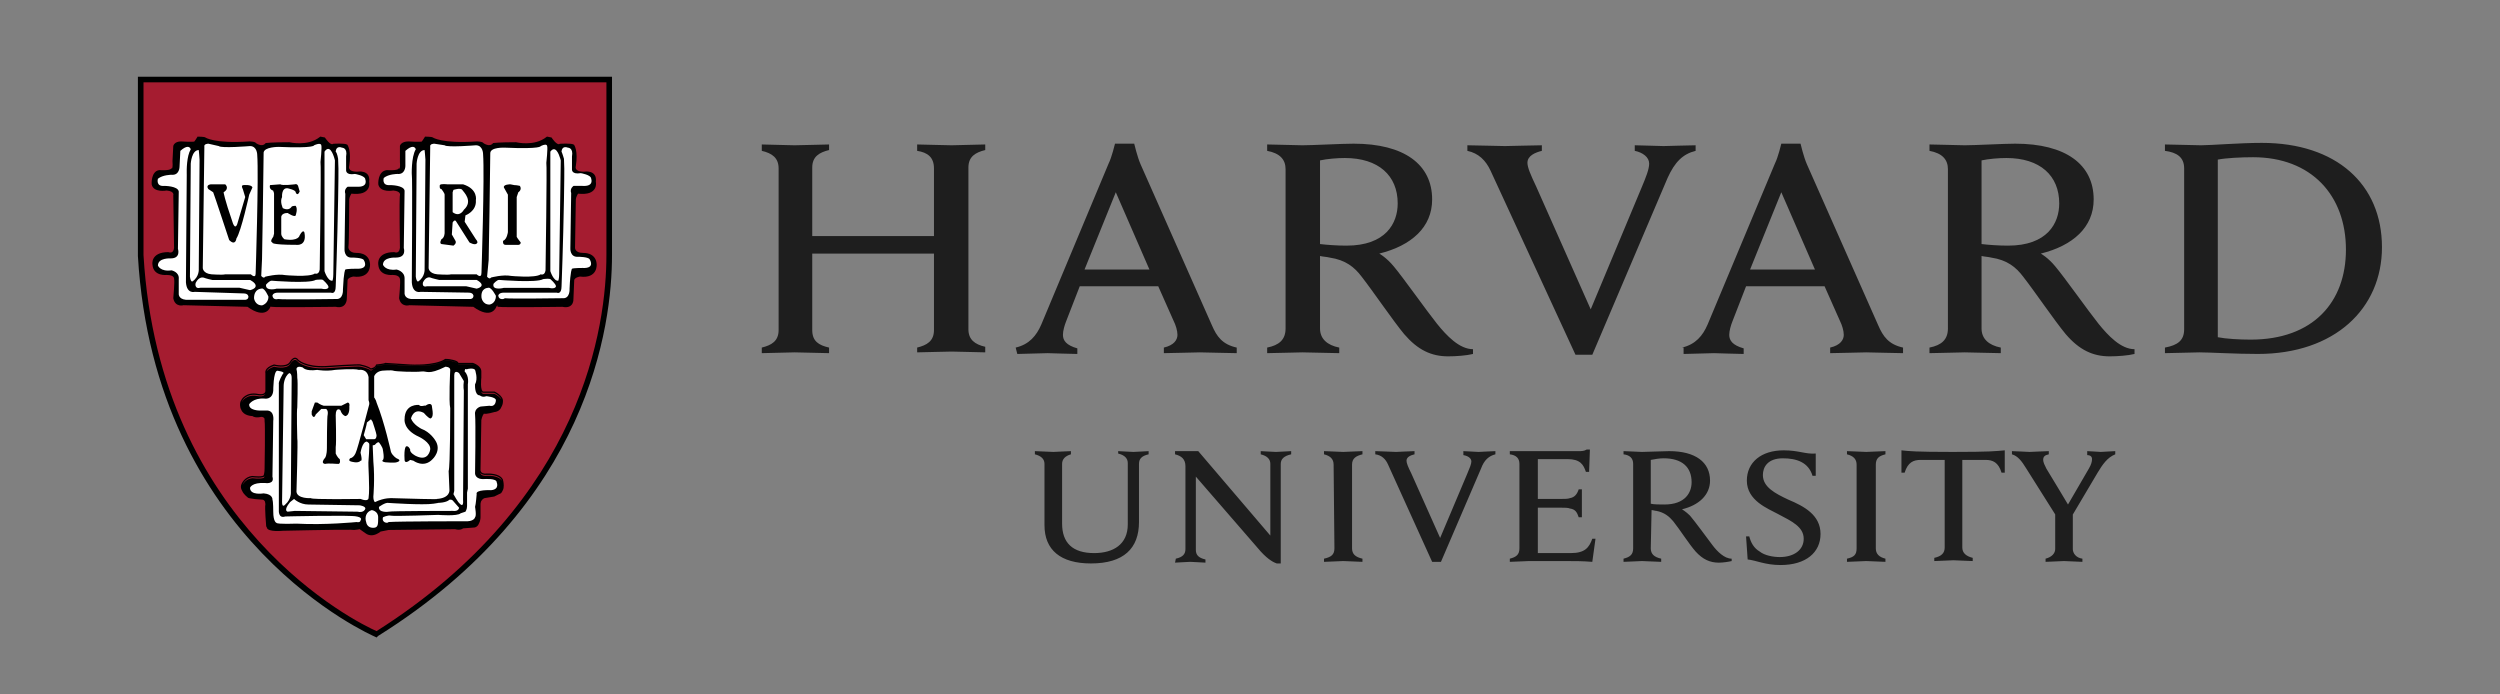 <svg width="126" height="35" viewBox="0 0 126 35" fill="none" xmlns="http://www.w3.org/2000/svg">
<rect x="0" y="0" width="126" height="35" fill="#808080" stroke="none"/>
<path d="M52.642 23.38C52.642 23.139 52.481 22.978 52.158 22.898V22.737C52.319 22.737 52.925 22.777 53.086 22.777C53.208 22.777 53.813 22.737 53.974 22.737V22.898C53.692 22.978 53.53 23.139 53.53 23.38V26.391C53.53 27.354 54.055 27.876 55.145 27.876C56.114 27.876 56.84 27.434 56.84 26.431V23.34C56.84 23.099 56.679 22.938 56.356 22.858V22.737C56.477 22.737 56.961 22.777 57.123 22.777C57.284 22.777 57.769 22.737 57.89 22.737V22.898C57.526 22.978 57.405 23.139 57.405 23.38V26.31C57.405 27.635 56.638 28.398 54.983 28.398C53.45 28.398 52.642 27.715 52.642 26.471L52.642 23.38ZM59.262 28.157C59.625 28.076 59.746 27.916 59.746 27.675V23.5C59.746 23.139 59.545 22.978 59.222 22.898V22.737H60.392L64.025 26.993V23.38C64.025 23.139 63.864 22.978 63.541 22.898V22.737C63.662 22.737 64.146 22.777 64.308 22.777C64.469 22.777 64.954 22.737 65.075 22.737V22.898C64.711 22.978 64.55 23.139 64.55 23.38V28.398H64.348C64.227 28.357 63.944 28.237 63.541 27.795L60.271 24.022V27.715C60.271 27.956 60.392 28.116 60.755 28.197V28.357C60.634 28.357 60.15 28.317 59.989 28.317C59.827 28.317 59.343 28.357 59.222 28.357L59.262 28.157ZM88.001 27.033H88.163C88.243 27.354 88.405 27.635 88.687 27.796C88.93 27.996 89.374 28.076 89.696 28.076C90.423 28.076 90.907 27.715 90.907 27.153C90.907 26.551 90.302 26.27 89.616 25.909C89.091 25.628 88.041 25.226 88.041 24.223C88.041 23.299 88.768 22.697 89.898 22.697C90.665 22.697 90.988 22.898 91.513 22.858V23.982H91.351C91.15 23.299 90.544 23.099 89.858 23.099C89.091 23.099 88.849 23.54 88.849 23.942C88.849 24.544 89.454 24.865 90.14 25.186C90.907 25.507 91.755 25.949 91.755 26.912C91.755 27.836 91.028 28.478 89.737 28.478C88.97 28.478 88.486 28.237 88.082 28.197L88.001 27.033ZM103.622 25.989L102.129 23.62C101.886 23.219 101.685 22.978 101.402 22.898V22.737C101.604 22.737 102.169 22.777 102.29 22.777C102.451 22.777 103.017 22.737 103.259 22.737V22.898C103.057 22.938 102.976 23.018 102.976 23.179C102.976 23.299 103.057 23.46 103.138 23.62C103.218 23.741 104.227 25.427 104.227 25.427L105.277 23.62C105.398 23.42 105.438 23.259 105.438 23.139C105.438 23.018 105.358 22.938 105.196 22.938V22.737C105.358 22.737 105.761 22.777 105.882 22.777C106.004 22.777 106.448 22.737 106.609 22.737V22.898C106.205 23.058 105.963 23.42 105.721 23.821L104.389 26.069M104.47 25.788V27.675C104.47 27.876 104.631 28.117 104.954 28.157V28.317C104.793 28.317 104.187 28.277 104.026 28.277C103.864 28.277 103.299 28.317 103.097 28.317V28.157C103.42 28.076 103.582 27.876 103.582 27.675V25.869M76.094 22.737H79.566C79.687 22.737 79.848 22.737 79.969 22.657H80.131L80.091 23.781H79.929C79.808 23.42 79.647 23.139 79.001 23.139H77.507V25.146H78.678C78.839 25.146 79.041 25.146 79.122 25.106C79.364 25.066 79.485 24.905 79.566 24.664H79.727V26.069H79.566C79.485 25.828 79.404 25.668 79.122 25.628C79.041 25.587 78.839 25.587 78.678 25.587H77.507V27.876H79.162C79.889 27.876 80.091 27.595 80.252 27.153H80.413L80.252 28.317C79.727 28.277 79.404 28.277 78.799 28.277H77.063C76.902 28.277 76.296 28.317 76.095 28.317V28.157C76.418 28.076 76.579 27.956 76.579 27.635V23.38C76.579 23.099 76.418 22.938 76.095 22.898L76.094 22.737ZM67.214 23.42C67.214 23.139 67.053 22.978 66.73 22.898V22.737C66.932 22.737 67.497 22.777 67.699 22.777C67.86 22.777 68.466 22.737 68.668 22.737V22.898C68.344 22.978 68.143 23.099 68.143 23.42V27.635C68.143 27.916 68.304 28.076 68.668 28.157V28.317C68.466 28.317 67.901 28.277 67.699 28.277C67.537 28.277 66.932 28.317 66.73 28.317V28.157C67.093 28.076 67.255 27.956 67.255 27.635L67.214 23.42ZM93.573 23.42C93.573 23.139 93.411 22.978 93.088 22.898V22.737C93.29 22.737 93.895 22.777 94.057 22.777C94.218 22.777 94.824 22.737 95.026 22.737V22.898C94.703 22.978 94.541 23.099 94.541 23.42V27.635C94.541 27.916 94.703 28.076 95.026 28.157V28.317C94.824 28.317 94.259 28.277 94.057 28.277C93.895 28.277 93.29 28.317 93.088 28.317V28.157C93.451 28.076 93.573 27.956 93.573 27.635V23.42ZM98.416 22.777C96.519 22.777 96.196 22.737 95.833 22.697V23.821H95.994C96.156 23.299 96.438 23.179 96.802 23.179H98.012V27.595C98.012 27.876 97.851 28.036 97.488 28.116V28.277C97.689 28.277 98.295 28.237 98.456 28.237C98.618 28.237 99.223 28.277 99.425 28.277V28.116C99.102 28.036 98.9 27.876 98.9 27.595V23.179H100.071C100.434 23.179 100.717 23.299 100.878 23.821H101.04V22.697C100.596 22.737 100.313 22.777 98.416 22.777ZM83.199 27.635C83.199 27.916 83.36 28.076 83.724 28.157V28.317C83.522 28.317 82.916 28.277 82.755 28.277C82.593 28.277 82.028 28.317 81.826 28.317V28.157C82.149 28.076 82.311 27.956 82.311 27.635V23.38C82.311 23.099 82.149 22.938 81.826 22.898V22.737C82.028 22.737 82.593 22.777 82.755 22.777C83.037 22.777 83.804 22.737 84.127 22.737C85.459 22.737 86.186 23.299 86.186 24.223C86.186 24.945 85.621 25.467 84.773 25.668C84.773 25.668 84.975 25.788 85.177 25.989C85.419 26.27 86.065 27.153 86.307 27.474C86.549 27.795 86.912 28.157 87.276 28.157V28.277C87.114 28.317 86.832 28.358 86.63 28.358C86.186 28.358 85.823 28.197 85.459 27.796C85.136 27.434 84.652 26.671 84.329 26.27C84.127 26.029 83.885 25.828 83.481 25.748C83.401 25.748 83.32 25.708 83.239 25.708L83.199 27.635ZM83.199 25.387C83.36 25.427 83.643 25.427 83.885 25.427C84.935 25.427 85.257 24.825 85.257 24.303C85.257 23.54 84.773 23.098 83.845 23.098C83.643 23.098 83.401 23.139 83.199 23.179V25.387ZM69.96 23.419C69.838 23.139 69.637 22.938 69.314 22.898V22.737C69.516 22.737 70.202 22.777 70.363 22.777C70.484 22.777 71.09 22.737 71.292 22.737V22.898C71.13 22.938 70.888 23.018 70.888 23.219C70.888 23.339 70.969 23.54 71.13 23.861L72.583 27.113L73.956 23.861C74.077 23.58 74.157 23.379 74.157 23.259C74.157 23.098 73.996 22.978 73.754 22.938V22.737C73.915 22.737 74.359 22.777 74.521 22.777C74.642 22.777 75.166 22.737 75.368 22.737V22.898C75.045 22.978 74.803 23.179 74.642 23.62L72.624 28.317H72.18L69.96 23.419ZM75.126 8.606C74.884 8.084 74.521 7.723 73.956 7.603V7.322C74.319 7.322 75.57 7.362 75.853 7.362C76.095 7.362 77.306 7.322 77.709 7.322V7.603C77.386 7.683 76.983 7.843 76.983 8.205C76.983 8.446 77.144 8.807 77.427 9.409L80.172 15.591L82.755 9.409C82.957 8.927 83.118 8.526 83.118 8.245C83.118 7.924 82.795 7.683 82.392 7.603V7.322C82.755 7.322 83.562 7.362 83.845 7.362C84.087 7.362 85.056 7.322 85.459 7.322V7.603C84.814 7.763 84.41 8.165 84.047 8.967L80.252 17.88H79.405L75.126 8.606ZM38.394 17.518C38.878 17.398 39.242 17.197 39.242 16.635V8.486C39.242 7.964 38.919 7.723 38.394 7.603V7.281C38.636 7.281 39.766 7.322 40.049 7.322C40.372 7.322 41.542 7.281 41.785 7.281V7.562C41.3 7.683 40.937 7.884 40.937 8.446V11.898H47.072V8.486C47.072 7.924 46.749 7.683 46.224 7.603V7.281C46.467 7.281 47.637 7.322 47.96 7.322C48.243 7.322 49.373 7.281 49.656 7.281V7.562C49.171 7.683 48.808 7.884 48.808 8.446V16.595C48.808 17.117 49.131 17.358 49.656 17.478V17.759C49.413 17.759 48.243 17.719 47.96 17.719C47.637 17.719 46.507 17.759 46.224 17.759V17.518C46.709 17.398 47.072 17.197 47.072 16.635V12.781H40.937V16.635C40.937 17.197 41.26 17.398 41.785 17.518V17.799C41.542 17.799 40.331 17.759 40.049 17.759C39.766 17.759 38.676 17.799 38.394 17.799V17.518ZM109.113 17.518C109.758 17.398 110.081 17.157 110.081 16.595V8.486C110.081 7.924 109.718 7.683 109.113 7.603V7.281C109.476 7.281 110.606 7.322 110.929 7.322C111.454 7.322 112.867 7.201 113.997 7.201C117.751 7.201 120.051 9.289 120.051 12.46C120.051 15.551 117.67 17.839 113.795 17.839C112.665 17.839 111.373 17.759 110.848 17.759C110.525 17.759 109.476 17.799 109.113 17.799V17.518ZM111.777 16.996C112.18 17.077 112.867 17.117 113.432 17.117C116.58 17.117 118.235 15.23 118.235 12.581C118.235 9.851 116.499 7.924 113.553 7.924C112.947 7.924 112.18 7.964 111.777 8.044V16.996ZM66.529 16.555C66.529 17.077 66.892 17.398 67.498 17.518V17.799C67.134 17.799 66.004 17.759 65.641 17.759C65.358 17.759 64.228 17.799 63.865 17.799V17.518C64.47 17.398 64.793 17.117 64.793 16.555V8.526C64.793 8.044 64.511 7.723 63.865 7.603V7.281C64.228 7.281 65.318 7.322 65.641 7.322C66.166 7.322 67.619 7.241 68.224 7.241C70.767 7.241 72.18 8.285 72.18 10.052C72.18 11.457 71.131 12.38 69.516 12.781C69.516 12.781 69.879 12.982 70.243 13.424C70.686 13.946 71.938 15.712 72.422 16.314C72.907 16.916 73.552 17.599 74.239 17.599V17.84C73.916 17.92 73.391 17.96 72.987 17.96C72.14 17.96 71.454 17.639 70.767 16.836C70.202 16.154 69.193 14.668 68.628 13.946C68.265 13.464 67.821 13.102 67.013 12.982C66.852 12.942 66.69 12.942 66.529 12.902L66.529 16.555ZM66.529 12.3C66.852 12.34 67.377 12.38 67.861 12.38C69.839 12.38 70.444 11.256 70.444 10.252C70.444 8.847 69.476 7.964 67.78 7.964C67.417 7.964 66.892 8.004 66.529 8.084V12.3ZM99.87 16.555C99.87 17.077 100.233 17.398 100.839 17.518V17.799C100.475 17.799 99.345 17.759 99.022 17.759C98.74 17.759 97.61 17.799 97.246 17.799V17.518C97.852 17.398 98.175 17.117 98.175 16.555V8.526C98.175 8.044 97.892 7.723 97.246 7.603V7.281C97.61 7.281 98.7 7.322 99.022 7.322C99.547 7.322 101 7.241 101.565 7.241C104.108 7.241 105.521 8.285 105.521 10.052C105.521 11.457 104.472 12.38 102.857 12.781C102.857 12.781 103.22 12.982 103.584 13.424C104.028 13.946 105.279 15.712 105.763 16.314C106.248 16.916 106.894 17.599 107.58 17.599V17.84C107.257 17.92 106.732 17.96 106.328 17.96C105.481 17.96 104.795 17.639 104.108 16.836C103.543 16.154 102.534 14.668 101.969 13.946C101.606 13.464 101.162 13.102 100.354 12.982C100.193 12.942 100.032 12.942 99.87 12.902L99.87 16.555ZM99.87 12.3C100.193 12.34 100.718 12.38 101.202 12.38C103.18 12.38 103.785 11.256 103.785 10.252C103.785 8.847 102.817 7.964 101.121 7.964C100.758 7.964 100.233 8.004 99.87 8.084V12.3ZM51.19 17.518C51.876 17.358 52.24 16.916 52.482 16.354L55.873 8.245C56.034 7.924 56.196 7.241 56.196 7.241H57.164C57.164 7.241 57.326 7.924 57.487 8.285L61.08 16.394C61.322 16.956 61.604 17.358 62.331 17.518V17.799C61.927 17.799 60.757 17.759 60.474 17.759C60.192 17.759 59.061 17.799 58.658 17.799V17.518C59.182 17.398 59.344 17.117 59.344 16.876C59.344 16.675 59.263 16.394 59.142 16.154L58.375 14.427H54.419L53.733 16.194C53.653 16.394 53.572 16.675 53.572 16.876C53.572 17.157 53.733 17.398 54.298 17.558V17.84C53.935 17.84 53.007 17.799 52.805 17.799L51.271 17.84L51.19 17.518ZM57.931 13.584L56.236 9.69L54.661 13.584H57.931ZM84.773 17.518C85.459 17.358 85.822 16.916 86.064 16.354L89.455 8.245C89.617 7.924 89.778 7.241 89.778 7.241H90.747C90.747 7.241 90.908 7.924 91.07 8.285L94.662 16.394C94.904 16.956 95.187 17.358 95.913 17.518V17.799C95.51 17.799 94.339 17.759 94.057 17.759C93.774 17.759 92.644 17.799 92.24 17.799V17.518C92.765 17.398 92.926 17.117 92.926 16.876C92.926 16.675 92.846 16.394 92.725 16.154L91.958 14.427H88.002L87.316 16.194C87.235 16.394 87.154 16.675 87.154 16.876C87.154 17.157 87.316 17.398 87.881 17.558V17.84C87.518 17.84 86.589 17.799 86.387 17.799L84.853 17.84V17.518H84.773ZM91.473 13.584L89.778 9.69L88.204 13.584H91.473Z" fill="#1E1E1E"/>
<path d="M7.111 4.031H30.724V12.903C30.724 16.957 29.19 25.588 19.018 32.012C19.018 32.012 7.959 27.435 7.111 12.903L7.111 4.031Z" fill="#A51C30"/>
<path d="M14.876 18.027C14.816 18.025 14.765 18.054 14.724 18.09C14.643 18.159 14.595 18.256 14.592 18.261C14.502 18.386 14.312 18.418 14.14 18.413C13.968 18.408 13.82 18.369 13.82 18.369L13.811 18.366L13.801 18.37C13.554 18.452 13.444 18.556 13.398 18.646C13.376 18.692 13.37 18.732 13.37 18.762C13.37 18.785 13.373 18.795 13.375 18.802V19.721C13.366 19.772 13.342 19.803 13.309 19.825C13.276 19.847 13.232 19.859 13.187 19.863C13.098 19.873 13.011 19.854 13.011 19.854H13.011C12.7 19.792 12.487 19.865 12.355 19.954C12.224 20.043 12.172 20.145 12.17 20.149C12.037 20.328 12.125 20.578 12.125 20.578V20.58C12.134 20.603 12.144 20.624 12.155 20.644C12.155 20.645 12.157 20.649 12.157 20.649C12.278 20.97 12.722 20.97 12.722 20.97C12.883 21.09 13.166 21.01 13.166 21.01C13.249 21.01 13.297 21.044 13.327 21.087C13.341 21.146 13.335 21.206 13.335 21.206L13.334 21.213L13.335 21.219C13.338 21.23 13.344 21.285 13.346 21.362C13.349 21.438 13.35 21.538 13.351 21.655C13.353 21.888 13.352 22.184 13.35 22.475C13.344 23.057 13.335 23.619 13.335 23.619C13.335 23.815 13.296 23.93 13.296 23.93L13.294 23.935V23.941C13.294 23.95 13.291 23.955 13.28 23.964C13.269 23.973 13.25 23.982 13.224 23.989C13.173 24.003 13.099 24.008 13.025 24.008C12.876 24.008 12.726 23.988 12.726 23.988L12.722 23.988L12.718 23.988C12.298 24.03 12.168 24.405 12.166 24.409V24.41C12.133 24.488 12.136 24.567 12.158 24.638C12.169 24.674 12.186 24.708 12.205 24.74C12.28 24.922 12.48 25.065 12.48 25.065C12.48 25.145 13.247 25.185 13.247 25.185C13.293 25.196 13.325 25.229 13.349 25.268C13.351 25.275 13.354 25.282 13.356 25.289C13.375 25.359 13.375 25.425 13.375 25.425C13.369 25.447 13.367 25.471 13.365 25.506C13.364 25.544 13.363 25.593 13.364 25.647C13.366 25.755 13.372 25.887 13.379 26.015C13.395 26.271 13.415 26.512 13.415 26.512L13.416 26.514V26.515C13.42 26.541 13.432 26.563 13.448 26.583C13.448 26.583 13.449 26.59 13.449 26.59C13.489 26.831 14.256 26.751 14.256 26.751C14.256 26.751 16.944 26.689 17.671 26.7C17.774 26.702 17.838 26.706 17.848 26.711C17.929 26.711 18.131 26.671 18.131 26.671L18.413 26.871C18.527 26.959 18.644 26.984 18.752 26.977C18.774 26.976 18.795 26.973 18.816 26.969C19.023 26.932 19.18 26.791 19.18 26.791L19.584 26.711C19.665 26.711 22.934 26.671 22.934 26.671C23.217 26.751 23.338 26.63 23.338 26.63L23.862 26.59C23.883 26.59 23.901 26.588 23.919 26.585C24.047 26.562 24.113 26.46 24.148 26.36C24.158 26.34 24.169 26.321 24.176 26.3C24.219 26.183 24.218 26.069 24.218 26.069V25.39C24.225 25.336 24.237 25.294 24.251 25.256C24.325 25.127 24.427 25.105 24.427 25.105L24.912 25.024L25.154 24.904C25.247 24.881 25.297 24.816 25.325 24.738C25.332 24.727 25.34 24.716 25.345 24.704C25.379 24.633 25.389 24.551 25.389 24.473C25.389 24.317 25.347 24.173 25.347 24.173L25.346 24.169L25.345 24.166C25.257 23.99 25.053 23.919 24.877 23.888C24.701 23.857 24.546 23.867 24.546 23.867H24.545C24.351 23.887 24.277 23.831 24.244 23.777C24.21 23.723 24.218 23.664 24.218 23.664V23.662L24.259 21.174C24.275 21.081 24.302 21.007 24.329 20.946C24.361 20.886 24.387 20.849 24.387 20.849C24.508 20.89 24.912 20.769 24.912 20.769C25.144 20.746 25.24 20.604 25.282 20.487C25.286 20.48 25.291 20.474 25.295 20.467C25.348 20.356 25.348 20.253 25.348 20.25C25.369 20.093 25.259 19.963 25.15 19.875C25.04 19.787 24.925 19.735 24.925 19.735L24.919 19.732H24.352C24.336 19.729 24.323 19.721 24.31 19.703C24.297 19.685 24.284 19.659 24.274 19.626C24.255 19.561 24.245 19.474 24.243 19.388C24.238 19.215 24.258 19.047 24.258 19.047L24.259 19.044V18.722C24.259 18.565 24.147 18.456 24.041 18.388C23.936 18.319 23.831 18.289 23.831 18.289L23.827 18.287H23.107C23.091 18.26 23.073 18.234 23.046 18.217C23.01 18.194 22.968 18.177 22.929 18.163C22.85 18.137 22.777 18.127 22.777 18.127C22.645 18.086 22.45 18.087 22.45 18.087H22.439L22.431 18.092C22.179 18.265 21.738 18.338 21.362 18.363C20.986 18.387 20.676 18.368 20.676 18.368L19.41 18.287L19.399 18.297C19.402 18.293 19.394 18.299 19.381 18.304C19.368 18.308 19.349 18.313 19.328 18.318C19.286 18.327 19.233 18.335 19.18 18.343C19.075 18.358 18.974 18.368 18.974 18.368L18.954 18.37L18.947 18.39C18.912 18.494 18.806 18.53 18.806 18.53L18.695 18.567C18.622 18.505 18.506 18.458 18.397 18.424C18.282 18.39 18.186 18.37 18.182 18.37C18.181 18.369 18.18 18.369 18.18 18.368C18.176 18.366 18.172 18.366 18.169 18.365C18.162 18.363 18.156 18.363 18.147 18.362C18.131 18.36 18.11 18.36 18.084 18.359C18.031 18.359 17.96 18.36 17.875 18.363C17.706 18.369 17.486 18.38 17.266 18.392C16.827 18.417 16.394 18.448 16.393 18.448C15.893 18.468 15.555 18.388 15.342 18.305C15.13 18.221 15.046 18.137 15.046 18.137C14.993 18.064 14.934 18.029 14.876 18.027ZM14.873 18.093C14.909 18.095 14.95 18.114 14.996 18.179L14.997 18.181L14.999 18.183C14.999 18.183 15.097 18.279 15.318 18.366C15.54 18.453 15.887 18.534 16.396 18.514H16.398C16.398 18.514 16.831 18.483 17.27 18.458C17.489 18.446 17.71 18.435 17.878 18.429C17.962 18.427 18.033 18.425 18.084 18.425C18.109 18.425 18.129 18.427 18.142 18.428C18.148 18.428 18.151 18.429 18.154 18.429L18.155 18.431L18.165 18.433C18.165 18.433 18.265 18.453 18.379 18.487C18.494 18.522 18.623 18.575 18.673 18.625L18.688 18.639L18.828 18.592C18.828 18.592 18.914 18.542 18.972 18.455C18.927 18.564 18.817 18.601 18.817 18.601L18.696 18.682C18.575 18.561 18.171 18.481 18.171 18.481C18.131 18.441 16.395 18.561 16.395 18.561C15.386 18.601 15.023 18.24 15.023 18.24C14.821 17.959 14.619 18.36 14.619 18.36C14.417 18.641 13.812 18.481 13.812 18.481C13.588 18.555 13.488 18.646 13.442 18.723C13.445 18.709 13.45 18.693 13.458 18.676C13.493 18.607 13.588 18.513 13.819 18.435C13.832 18.438 13.966 18.474 14.139 18.479C14.321 18.484 14.535 18.455 14.646 18.299L14.648 18.298L14.65 18.295C14.65 18.295 14.698 18.198 14.767 18.139C14.801 18.11 14.838 18.091 14.873 18.093ZM22.459 18.153C22.473 18.154 22.656 18.156 22.763 18.191L22.766 18.192L22.768 18.192C22.768 18.192 22.837 18.202 22.909 18.226C22.945 18.238 22.982 18.253 23.011 18.272C23.015 18.274 23.018 18.278 23.022 18.281C22.925 18.222 22.773 18.2 22.773 18.2C22.652 18.159 22.45 18.16 22.45 18.16C21.925 18.521 20.674 18.441 20.674 18.441L19.422 18.36C19.382 18.4 18.992 18.439 18.983 18.44C18.985 18.437 18.987 18.435 18.989 18.432C18.995 18.432 19.087 18.423 19.191 18.408C19.244 18.401 19.299 18.392 19.343 18.382C19.366 18.377 19.386 18.372 19.403 18.366C19.412 18.363 19.419 18.358 19.427 18.354L20.672 18.433C20.672 18.433 20.987 18.454 21.368 18.428C21.744 18.404 22.185 18.337 22.459 18.153ZM23.091 18.353H23.817C23.819 18.354 23.877 18.376 23.944 18.41C23.876 18.377 23.822 18.36 23.822 18.36H23.095C23.095 18.358 23.092 18.356 23.091 18.353ZM23.957 18.418C23.974 18.427 23.988 18.432 24.007 18.443C24.012 18.447 24.016 18.451 24.021 18.454C23.999 18.44 23.978 18.428 23.957 18.418ZM24.245 19.72C24.249 19.727 24.253 19.736 24.258 19.743C24.279 19.77 24.307 19.791 24.341 19.797L24.344 19.798H24.904C24.909 19.8 25.009 19.846 25.109 19.927C25.179 19.983 25.24 20.054 25.268 20.131C25.196 20.016 25.062 19.927 24.981 19.881C24.94 19.858 24.912 19.846 24.912 19.846H24.347C24.298 19.836 24.266 19.787 24.245 19.72ZM13.388 19.842C13.287 20.033 13.004 19.966 13.004 19.966C12.399 19.846 12.197 20.247 12.197 20.247C12.192 20.255 12.188 20.263 12.184 20.27C12.193 20.241 12.205 20.212 12.225 20.186L12.228 20.182C12.228 20.182 12.274 20.089 12.393 20.008C12.513 19.927 12.704 19.86 12.998 19.918C12.998 19.918 13.093 19.939 13.195 19.928C13.246 19.923 13.301 19.91 13.347 19.88C13.363 19.87 13.376 19.857 13.388 19.842ZM24.193 23.817C24.242 23.89 24.348 23.953 24.552 23.933C24.552 23.933 24.7 23.924 24.867 23.953C25.034 23.982 25.212 24.051 25.285 24.195C25.286 24.196 25.29 24.216 25.292 24.223C25.102 23.945 24.549 23.98 24.549 23.98C24.285 24.007 24.213 23.897 24.193 23.817ZM13.332 24.006C13.331 24.008 13.328 24.02 13.328 24.02C13.328 24.041 13.318 24.057 13.302 24.071C13.285 24.084 13.261 24.094 13.233 24.101C13.063 24.146 12.722 24.101 12.722 24.101C12.43 24.13 12.287 24.326 12.229 24.433C12.229 24.433 12.342 24.093 12.725 24.054C12.732 24.055 12.875 24.074 13.026 24.074C13.103 24.074 13.18 24.069 13.242 24.053C13.273 24.044 13.301 24.033 13.323 24.016C13.326 24.013 13.329 24.009 13.332 24.006ZM16.144 6.884L16.132 6.894C15.502 7.403 14.587 7.168 14.587 7.168L14.583 7.168H14.579C13.69 7.168 13.403 7.208 13.403 7.208L13.391 7.21L13.383 7.219C13.291 7.329 13.178 7.328 13.079 7.299C12.983 7.272 12.909 7.218 12.906 7.215C12.888 7.189 12.859 7.174 12.827 7.163C12.791 7.15 12.75 7.143 12.711 7.138C12.633 7.127 12.56 7.127 12.56 7.127H12.559L12.558 7.128C11.672 7.188 11.12 7.137 10.791 7.073C10.626 7.041 10.517 7.004 10.45 6.977C10.383 6.95 10.359 6.932 10.359 6.932L10.363 6.936C10.351 6.924 10.338 6.919 10.323 6.915C10.308 6.91 10.291 6.907 10.272 6.904C10.234 6.898 10.189 6.894 10.146 6.892C10.059 6.887 9.977 6.886 9.977 6.886H9.957L9.947 6.904C9.912 6.974 9.803 7.121 9.795 7.132C9.79 7.133 9.779 7.136 9.759 7.139C9.737 7.141 9.707 7.143 9.674 7.144C9.607 7.146 9.524 7.145 9.443 7.143C9.283 7.138 9.132 7.128 9.132 7.128L9.13 7.127H9.13C8.961 7.127 8.86 7.181 8.803 7.238C8.747 7.294 8.734 7.354 8.734 7.354L8.733 7.357L8.693 8.124V8.127C8.713 8.365 8.689 8.462 8.672 8.487C8.664 8.5 8.664 8.498 8.664 8.498L8.636 8.48L8.617 8.507C8.607 8.523 8.566 8.544 8.509 8.557C8.452 8.569 8.381 8.575 8.311 8.578C8.172 8.583 8.042 8.573 8.042 8.573L8.039 8.572L8.036 8.573C7.926 8.584 7.844 8.637 7.787 8.709C7.73 8.78 7.695 8.868 7.674 8.954C7.632 9.126 7.644 9.29 7.644 9.29V9.294C7.665 9.403 7.728 9.48 7.806 9.529C7.884 9.578 7.977 9.601 8.066 9.612C8.239 9.632 8.391 9.603 8.4 9.602H8.4C8.615 9.621 8.693 9.687 8.722 9.74C8.751 9.794 8.735 9.84 8.735 9.84L8.733 9.845V9.85C8.733 9.933 8.743 10.593 8.754 11.236C8.764 11.876 8.773 12.491 8.773 12.496C8.764 12.582 8.741 12.636 8.713 12.669C8.686 12.702 8.655 12.717 8.623 12.723C8.56 12.736 8.497 12.711 8.497 12.711L8.49 12.707H8.484C8.032 12.707 7.825 12.864 7.738 13.026C7.652 13.187 7.684 13.346 7.685 13.347C7.707 13.639 7.891 13.773 8.065 13.825C8.24 13.878 8.407 13.857 8.407 13.857L8.403 13.858C8.619 13.858 8.707 13.914 8.745 13.964C8.783 14.014 8.774 14.06 8.774 14.06L8.772 14.07L8.777 14.08C8.776 14.078 8.782 14.101 8.783 14.131C8.785 14.162 8.786 14.202 8.785 14.249C8.783 14.342 8.777 14.46 8.769 14.575C8.754 14.805 8.734 15.026 8.734 15.026V15.03L8.735 15.035C8.777 15.265 8.911 15.36 9.032 15.387C9.144 15.413 9.236 15.387 9.25 15.383H9.252L12.474 15.463C12.934 15.797 13.231 15.806 13.409 15.715C13.579 15.628 13.624 15.472 13.63 15.454L13.685 15.463C13.722 15.469 13.792 15.472 13.895 15.475C13.998 15.477 14.132 15.479 14.286 15.48C14.594 15.482 14.983 15.481 15.366 15.478C15.75 15.476 16.129 15.472 16.416 15.469C16.703 15.466 16.899 15.463 16.918 15.463H16.92C17.052 15.493 17.156 15.486 17.235 15.456C17.317 15.425 17.372 15.37 17.407 15.312C17.479 15.198 17.478 15.072 17.478 15.071V15.069L17.518 14.113C17.535 14.05 17.604 14.004 17.675 13.975C17.743 13.948 17.805 13.939 17.81 13.938C18.258 13.997 18.478 13.84 18.574 13.665C18.67 13.489 18.649 13.302 18.649 13.3V13.3C18.628 13.007 18.454 12.863 18.29 12.8C18.125 12.737 17.968 12.748 17.968 12.748L17.97 12.748C17.756 12.748 17.658 12.674 17.608 12.602C17.559 12.53 17.559 12.461 17.559 12.46V12.46C17.57 12.39 17.577 12.217 17.582 11.982C17.588 11.745 17.592 11.451 17.594 11.165C17.599 10.593 17.6 10.051 17.6 10.051C17.6 10.002 17.628 9.922 17.657 9.859C17.683 9.803 17.703 9.771 17.709 9.761C17.957 9.786 18.147 9.771 18.28 9.724C18.419 9.675 18.505 9.594 18.554 9.51C18.651 9.344 18.607 9.168 18.607 9.164C18.625 9.014 18.602 8.899 18.549 8.82C18.494 8.739 18.414 8.694 18.333 8.67C18.176 8.623 18.02 8.651 18.011 8.653C17.734 8.653 17.64 8.577 17.606 8.51C17.573 8.444 17.597 8.376 17.597 8.376L17.598 8.373L17.599 8.37C17.66 7.985 17.64 7.719 17.604 7.549C17.567 7.38 17.512 7.302 17.512 7.302L17.509 7.297L17.504 7.293C17.462 7.266 17.403 7.255 17.331 7.248C17.259 7.24 17.176 7.237 17.097 7.237C16.939 7.237 16.797 7.248 16.797 7.248L16.787 7.248L16.78 7.254C16.751 7.275 16.72 7.273 16.677 7.251C16.634 7.23 16.585 7.189 16.541 7.142C16.453 7.05 16.383 6.942 16.383 6.942L16.375 6.93L16.144 6.884ZM27.567 6.884L27.555 6.894C26.925 7.403 26.01 7.168 26.01 7.168L26.006 7.168H26.001C25.152 7.168 24.867 7.208 24.867 7.208L24.854 7.21L24.846 7.219C24.754 7.329 24.642 7.328 24.543 7.299C24.448 7.272 24.376 7.22 24.37 7.216C24.352 7.189 24.322 7.174 24.291 7.163C24.255 7.15 24.214 7.143 24.175 7.138C24.096 7.127 24.024 7.127 24.024 7.127H24.023L24.022 7.128C23.136 7.188 22.584 7.137 22.254 7.073C22.09 7.041 21.981 7.004 21.914 6.977C21.846 6.95 21.823 6.932 21.823 6.932L21.827 6.936C21.814 6.924 21.801 6.919 21.786 6.915C21.771 6.91 21.754 6.907 21.735 6.904C21.698 6.898 21.652 6.894 21.609 6.892C21.522 6.887 21.441 6.886 21.441 6.886H21.42L21.411 6.904C21.375 6.974 21.265 7.122 21.258 7.132C21.253 7.134 21.241 7.137 21.222 7.139C21.2 7.141 21.171 7.143 21.137 7.144C21.07 7.146 20.987 7.145 20.907 7.143C20.746 7.138 20.595 7.128 20.595 7.128L20.594 7.127H20.593C20.405 7.127 20.295 7.18 20.233 7.236C20.171 7.292 20.156 7.354 20.156 7.354V8.167C20.176 8.385 20.151 8.471 20.137 8.491C20.129 8.501 20.13 8.498 20.129 8.498C20.128 8.498 20.126 8.498 20.126 8.498L20.1 8.48L20.081 8.507C20.07 8.523 20.03 8.544 19.973 8.556C19.915 8.569 19.843 8.575 19.774 8.578C19.635 8.583 19.505 8.573 19.505 8.573L19.503 8.572L19.5 8.573C19.381 8.584 19.291 8.636 19.228 8.707C19.164 8.778 19.126 8.867 19.102 8.953C19.055 9.125 19.066 9.29 19.066 9.29V9.292L19.067 9.294C19.089 9.403 19.151 9.48 19.229 9.529C19.307 9.578 19.4 9.601 19.489 9.612C19.662 9.632 19.814 9.603 19.823 9.602H19.824C20.039 9.621 20.116 9.687 20.145 9.74C20.173 9.794 20.158 9.84 20.158 9.84L20.157 9.841V9.842C20.149 9.873 20.147 9.925 20.145 10.008C20.142 10.092 20.14 10.204 20.139 10.332C20.137 10.588 20.138 10.914 20.141 11.236C20.146 11.876 20.156 12.491 20.156 12.496C20.147 12.582 20.123 12.636 20.096 12.669C20.069 12.702 20.038 12.717 20.006 12.723C19.942 12.736 19.88 12.71 19.88 12.71L19.873 12.707H19.866C19.415 12.707 19.207 12.864 19.12 13.026C19.034 13.186 19.067 13.345 19.067 13.347C19.089 13.639 19.274 13.773 19.448 13.825C19.622 13.878 19.79 13.857 19.79 13.857L19.786 13.857C19.981 13.857 20.07 13.914 20.113 13.966C20.157 14.018 20.156 14.065 20.156 14.065V14.073L20.16 14.08C20.158 14.077 20.164 14.101 20.166 14.131C20.167 14.162 20.168 14.202 20.167 14.249C20.165 14.342 20.158 14.46 20.151 14.575C20.136 14.805 20.116 15.026 20.116 15.026L20.115 15.03L20.116 15.034C20.158 15.265 20.293 15.36 20.414 15.387C20.526 15.413 20.618 15.387 20.633 15.383H20.634L23.856 15.464C24.316 15.797 24.612 15.807 24.79 15.716C24.962 15.628 25.017 15.461 25.022 15.445L25.023 15.444C25.037 15.417 25.068 15.404 25.084 15.404C25.091 15.404 25.091 15.405 25.089 15.403C25.087 15.4 25.091 15.402 25.084 15.416L25.064 15.456L25.108 15.463C25.144 15.469 25.215 15.472 25.318 15.475C25.421 15.478 25.555 15.48 25.709 15.48C26.017 15.482 26.405 15.481 26.789 15.479C27.172 15.477 27.55 15.473 27.838 15.47C28.126 15.466 28.325 15.464 28.343 15.464C28.485 15.493 28.593 15.486 28.674 15.456C28.758 15.425 28.812 15.369 28.846 15.311C28.912 15.195 28.9 15.066 28.9 15.066L28.901 15.07L28.941 14.112C28.957 14.05 29.025 14.003 29.096 13.975C29.166 13.947 29.229 13.94 29.233 13.939C29.681 13.998 29.9 13.84 29.997 13.665C30.093 13.489 30.071 13.302 30.071 13.301V13.299C30.049 13.007 29.876 12.863 29.712 12.8C29.548 12.737 29.39 12.748 29.39 12.748L29.393 12.747C29.158 12.747 29.062 12.672 29.017 12.602C28.973 12.532 28.982 12.463 28.982 12.463V12.46C28.982 12.222 29.022 10.052 29.022 10.052V10.051C29.022 10.002 29.05 9.922 29.08 9.859C29.105 9.803 29.126 9.771 29.132 9.761C29.38 9.786 29.57 9.771 29.703 9.724C29.842 9.674 29.928 9.594 29.977 9.51C30.074 9.343 30.031 9.168 30.03 9.164C30.048 9.013 30.025 8.899 29.971 8.82C29.917 8.739 29.836 8.693 29.755 8.669C29.598 8.622 29.442 8.651 29.433 8.653C29.157 8.653 29.063 8.577 29.029 8.51C28.996 8.444 29.021 8.376 29.021 8.376L29.022 8.37C29.083 7.985 29.063 7.719 29.027 7.549C28.991 7.379 28.935 7.302 28.935 7.302L28.931 7.297L28.927 7.293C28.886 7.266 28.826 7.255 28.754 7.247C28.682 7.24 28.599 7.237 28.52 7.237C28.362 7.237 28.22 7.247 28.22 7.247L28.21 7.248L28.202 7.254C28.173 7.275 28.143 7.273 28.1 7.251C28.057 7.23 28.007 7.189 27.963 7.142C27.875 7.05 27.806 6.942 27.806 6.942L27.799 6.93L27.567 6.884Z" fill="black"/>
<path d="M18.979 32.13L18.898 32.09C18.817 32.05 7.798 27.313 6.95 12.901V3.869H30.845V12.861C30.845 16.394 29.715 25.386 19.059 32.05L18.979 32.13ZM7.233 4.149V12.86C8.04 26.509 18.05 31.407 18.979 31.808C29.433 25.185 30.563 16.353 30.563 12.86V4.149H7.233Z" fill="black"/>
<path d="M10.502 7.242C10.502 7.242 10.26 7.242 10.3 7.403L10.22 13.505C10.22 13.505 10.22 13.786 10.664 13.826C10.664 13.826 11.228 13.866 11.349 13.826H12.642C12.642 13.826 12.884 14.066 12.884 13.785C12.884 13.785 13.045 8.848 12.964 7.804C12.964 7.804 12.964 7.362 12.601 7.362C12.601 7.362 11.148 7.483 11.027 7.362L10.502 7.242ZM16.105 7.252C16.052 7.247 15.966 7.262 15.83 7.322C15.83 7.322 15.871 7.483 14.054 7.403C14.014 7.403 13.328 7.403 13.287 7.684C13.287 7.684 13.247 10.574 13.247 10.654L13.206 13.063L13.166 13.906C13.166 13.906 13.287 14.066 13.368 13.946C13.368 13.946 13.973 13.786 14.377 13.866C14.377 13.866 15.588 13.986 15.871 13.785C15.871 13.785 16.072 13.866 16.113 13.585C16.113 13.585 16.193 8.245 16.153 8.165C16.153 8.165 16.233 7.402 16.193 7.322C16.193 7.322 16.194 7.259 16.105 7.252ZM9.45 7.401C9.371 7.404 9.256 7.453 9.089 7.604L9.049 8.407C9.049 8.407 9.049 8.848 8.645 8.808C8.645 8.808 8.201 8.808 7.959 9.009C7.959 9.009 7.838 9.41 8.282 9.369C8.282 9.369 8.968 9.37 9.009 9.651L8.968 12.541C8.968 12.541 9.13 13.023 8.605 13.023C8.605 13.023 7.959 12.982 7.959 13.384C7.959 13.384 8.08 13.706 8.645 13.625C8.645 13.625 9.049 13.706 9.009 14.067V14.789C9.009 14.789 8.968 15.07 9.371 15.11H12.358C12.358 15.11 12.52 15.11 12.52 14.95C12.52 14.95 12.52 14.789 12.278 14.789L9.816 14.709C9.816 14.709 9.412 14.83 9.371 14.227C9.371 14.227 9.41 9.073 9.412 8.846C9.412 8.846 9.412 8.848 9.412 8.848C9.412 8.848 9.412 8.829 9.412 8.827C9.412 8.825 9.412 8.768 9.412 8.767C9.412 8.766 9.412 8.766 9.411 8.764C9.406 8.567 9.406 7.868 9.614 7.523C9.614 7.523 9.582 7.397 9.45 7.401ZM17.093 7.416C16.92 7.431 16.92 7.644 16.92 7.644C17.001 7.724 17.041 8.005 17.041 8.005C17.081 8.647 17.041 9.37 17.041 10.052C17 12.341 16.92 14.428 16.92 14.428C16.92 14.87 16.678 14.749 16.678 14.749H14.013C13.731 14.749 13.731 14.91 13.731 14.91C13.771 15.15 14.013 15.07 14.013 15.07C14.256 15.111 16.92 15.07 16.92 15.07C17.324 15.111 17.284 14.588 17.284 14.588C17.324 13.665 17.404 13.585 17.404 13.585C17.485 13.544 17.929 13.544 17.929 13.544C18.656 13.585 18.333 13.103 18.333 13.103C18.252 12.983 17.768 12.982 17.768 12.982C17.324 13.023 17.364 12.541 17.364 12.541L17.404 9.771C17.323 9.53 17.526 9.41 17.526 9.41H17.969C18.575 9.45 18.413 9.049 18.413 9.049C18.413 8.848 17.889 8.767 17.889 8.767C17.405 8.848 17.444 8.567 17.444 8.567V7.884C17.525 7.443 17.242 7.443 17.242 7.443C17.182 7.42 17.134 7.413 17.093 7.416ZM16.523 7.506C16.472 7.513 16.415 7.553 16.355 7.644V13.665C16.355 13.665 16.516 14.187 16.759 14.147C16.759 14.147 16.799 14.027 16.799 13.826L16.88 8.085C16.88 8.085 16.747 7.476 16.523 7.506ZM10.018 7.563C9.655 7.563 9.614 8.246 9.614 8.246L9.573 13.946C9.614 14.227 9.695 14.187 9.695 14.187C10.058 13.946 10.018 13.545 10.018 13.545C10.018 13.545 10.058 8.125 10.058 8.045C10.058 7.965 10.018 7.563 10.018 7.563ZM10.186 13.984C10.169 13.984 10.149 13.987 10.129 13.993C10.048 14.016 9.949 14.085 9.865 14.252L9.863 14.255L9.863 14.258C9.863 14.258 9.839 14.333 9.857 14.406C9.866 14.443 9.89 14.482 9.933 14.502C9.974 14.521 10.029 14.522 10.101 14.503H12.072L12.601 14.624L12.608 14.623C12.608 14.623 12.646 14.614 12.692 14.597C12.739 14.58 12.795 14.555 12.837 14.513C12.858 14.492 12.875 14.467 12.883 14.436C12.89 14.406 12.886 14.371 12.87 14.337C12.838 14.268 12.762 14.199 12.618 14.117L12.61 14.112H10.708C10.705 14.112 10.619 14.093 10.52 14.069C10.42 14.043 10.305 14.011 10.275 13.995L10.273 13.995H10.273C10.273 13.995 10.238 13.981 10.186 13.984ZM16.183 14.089C16.069 14.084 15.911 14.107 15.911 14.107C15.588 14.307 13.691 14.147 13.691 14.147C13.57 14.147 13.408 14.348 13.408 14.348C13.367 14.709 13.973 14.548 13.933 14.548H16.193C16.556 14.629 16.556 14.468 16.556 14.468C16.556 14.348 16.274 14.107 16.274 14.107C16.254 14.097 16.221 14.091 16.183 14.089ZM13.197 14.54C13.186 14.54 13.176 14.543 13.166 14.548C13.166 14.548 12.803 14.549 12.803 15.03C12.803 15.03 12.843 15.391 13.206 15.391C13.206 15.391 13.529 15.311 13.529 14.95C13.529 14.95 13.352 14.526 13.197 14.54ZM21.884 7.242C21.884 7.242 21.642 7.242 21.683 7.403L21.602 13.505C21.602 13.505 21.602 13.786 22.046 13.826C22.046 13.826 22.611 13.866 22.733 13.826H24.024C24.024 13.826 24.266 14.066 24.266 13.745C24.266 13.745 24.428 8.807 24.347 7.764C24.347 7.764 24.347 7.322 23.984 7.322C23.984 7.322 22.53 7.443 22.409 7.322L21.884 7.242ZM27.471 7.292C27.424 7.294 27.354 7.312 27.253 7.362C27.253 7.362 27.293 7.523 25.477 7.443C25.436 7.443 24.71 7.402 24.71 7.724C24.71 7.724 24.67 10.614 24.67 10.694L24.629 13.103L24.549 13.946C24.549 13.946 24.67 14.106 24.751 13.986C24.751 13.986 25.356 13.826 25.76 13.906C25.76 13.906 26.971 14.027 27.253 13.826C27.253 13.826 27.455 13.906 27.495 13.625C27.495 13.625 27.576 8.286 27.535 8.206C27.535 8.206 27.617 7.442 27.576 7.362C27.576 7.362 27.576 7.287 27.471 7.292ZM20.793 7.401C20.713 7.404 20.598 7.453 20.431 7.604V8.366C20.431 8.366 20.431 8.807 20.028 8.767C20.028 8.767 19.584 8.767 19.342 8.968C19.342 8.968 19.22 9.37 19.664 9.329C19.664 9.329 20.351 9.33 20.391 9.611L20.351 12.501C20.351 12.501 20.512 12.982 19.947 12.982C19.947 12.982 19.302 12.942 19.302 13.344C19.302 13.344 19.422 13.665 19.988 13.585C19.988 13.585 20.391 13.665 20.391 14.027V14.749C20.391 14.749 20.351 15.03 20.714 15.07H23.701C23.701 15.07 23.862 15.07 23.862 14.91C23.862 14.91 23.862 14.749 23.62 14.749L21.198 14.709C21.198 14.709 20.795 14.83 20.755 14.227C20.755 14.227 20.795 8.847 20.755 8.767V8.848C20.755 8.848 20.714 7.924 20.956 7.523C20.956 7.523 20.924 7.397 20.793 7.401ZM28.476 7.416C28.303 7.431 28.302 7.644 28.302 7.644C28.343 7.724 28.424 8.005 28.424 8.005C28.464 8.647 28.424 9.37 28.424 10.052C28.384 12.341 28.302 14.428 28.302 14.428C28.302 14.87 28.06 14.749 28.06 14.749H25.396C25.114 14.749 25.113 14.91 25.113 14.91C25.154 15.15 25.437 15.07 25.437 15.03C25.679 15.07 28.343 15.03 28.343 15.03C28.746 15.07 28.706 14.548 28.706 14.548C28.746 13.625 28.828 13.544 28.828 13.544C28.908 13.504 29.352 13.505 29.352 13.505C30.038 13.545 29.715 13.063 29.715 13.063C29.634 12.943 29.15 12.942 29.15 12.942C28.706 12.982 28.746 12.501 28.746 12.501L28.787 9.731C28.706 9.49 28.908 9.369 28.908 9.369H29.352C29.957 9.41 29.796 9.009 29.796 9.009C29.796 8.808 29.271 8.727 29.271 8.727C28.787 8.808 28.828 8.527 28.828 8.527V7.884C28.908 7.443 28.626 7.443 28.626 7.443C28.565 7.42 28.516 7.413 28.476 7.416ZM27.906 7.521C27.854 7.525 27.798 7.561 27.737 7.644V13.665C27.737 13.665 27.899 14.187 28.141 14.147C28.141 14.147 28.182 14.027 28.182 13.826L28.262 8.085C28.262 8.085 28.129 7.502 27.906 7.521ZM21.4 7.563C21.037 7.563 20.997 8.246 20.997 8.246L20.956 13.946C20.997 14.227 21.077 14.187 21.077 14.187C21.44 13.946 21.4 13.545 21.4 13.545C21.4 13.545 21.441 8.125 21.441 8.045C21.441 7.965 21.4 7.563 21.4 7.563ZM21.631 13.977C21.561 13.975 21.431 14.007 21.32 14.227C21.32 14.227 21.239 14.509 21.522 14.428H23.499L24.024 14.548C24.024 14.548 24.589 14.428 24.024 14.107H22.127C22.127 14.107 21.763 14.026 21.683 13.986C21.683 13.986 21.663 13.978 21.631 13.977ZM27.587 14.049C27.485 14.051 27.375 14.067 27.375 14.067C27.052 14.268 25.154 14.107 25.154 14.107C25.033 14.107 24.871 14.307 24.871 14.307C24.791 14.669 25.396 14.508 25.396 14.508H27.657C28.02 14.588 28.02 14.428 28.02 14.428C28.02 14.308 27.737 14.067 27.737 14.067C27.707 14.052 27.649 14.048 27.587 14.049ZM24.62 14.5C24.609 14.5 24.599 14.503 24.589 14.508C24.589 14.508 24.226 14.508 24.266 14.99C24.266 14.99 24.306 15.351 24.67 15.351C24.67 15.351 24.993 15.311 24.993 14.91C24.993 14.91 24.78 14.486 24.62 14.5ZM18.615 22.296C18.615 22.296 18.615 22.738 18.575 23.18C18.535 23.42 18.656 24.544 18.575 25.107C18.575 25.107 18.575 25.307 18.171 25.147C18.171 25.147 15.709 25.187 15.669 25.107C15.669 25.107 14.983 25.147 14.942 24.785C14.942 24.785 15.023 22.176 14.983 22.096C14.983 22.096 14.942 20.691 14.983 20.53C14.983 20.53 15.023 19.205 14.983 19.045C14.983 19.045 14.983 18.723 14.942 18.603C14.942 18.603 14.942 18.402 15.265 18.523C15.265 18.523 15.386 18.724 15.992 18.643C15.992 18.643 16.436 18.724 16.88 18.643C16.88 18.643 17.849 18.563 18.091 18.643C18.091 18.643 18.494 18.563 18.575 19.005V20.169L18.696 20.57L18.817 20.49L18.858 20.209V18.964C18.858 18.964 18.938 18.724 19.261 18.683C19.261 18.683 19.745 18.643 19.826 18.683C19.907 18.724 20.956 18.764 21.239 18.724C21.522 18.683 21.562 18.924 22.45 18.483C22.45 18.483 22.692 18.483 22.692 18.643C22.692 18.643 22.611 20.249 22.692 20.57C22.692 20.57 22.692 23.541 22.611 23.742L22.652 24.705C22.652 24.705 22.692 25.107 22.006 25.147C22.006 25.147 22.41 25.187 19.786 25.107C19.786 25.107 19.382 25.066 18.898 25.307C18.898 25.307 18.817 25.267 18.817 25.026C18.817 25.026 18.898 24.143 18.817 23.26L18.777 22.296L18.615 22.296ZM22.854 24.906C22.854 24.906 23.096 25.347 23.177 25.388C23.177 25.388 23.378 25.628 23.338 25.187L23.378 19.687C23.378 19.687 23.338 19.486 23.378 19.205L23.136 18.804C23.136 18.804 22.894 18.603 22.894 18.924V24.745L22.854 24.906ZM14.821 25.147C14.821 25.147 15.104 25.428 15.548 25.428L18.131 25.468C18.131 25.468 18.414 25.508 18.414 25.628C18.414 25.628 18.373 25.869 18.01 25.789L14.861 25.749L14.498 25.789C14.498 25.789 14.256 25.749 14.619 25.307L14.821 25.147ZM14.256 18.844C14.256 18.844 14.014 19.245 14.054 19.366V25.709C14.054 25.709 14.014 26.15 14.377 26.03C14.377 26.03 17.727 25.95 17.97 26.03C17.97 26.03 18.293 26.07 18.171 26.231C18.171 26.231 18.171 26.351 17.97 26.311C17.97 26.311 16.395 26.471 14.942 26.391C14.942 26.391 13.973 26.431 13.933 26.351C13.933 26.351 13.772 26.311 13.772 25.789C13.772 25.789 13.772 25.267 13.731 25.187C13.731 25.187 13.772 24.906 13.287 24.866C13.287 24.866 12.601 24.986 12.601 24.585C12.601 24.585 12.682 24.304 13.368 24.344C13.368 24.344 13.852 24.424 13.731 24.023L13.772 21.212C13.772 21.212 13.852 20.731 13.489 20.691H13.085C13.085 20.691 12.52 20.691 12.561 20.369C12.561 20.369 12.763 20.048 13.328 20.088C13.328 20.088 13.731 20.169 13.772 19.687C13.772 19.687 13.772 18.724 13.973 18.683C13.933 18.683 14.418 18.724 14.256 18.844ZM14.579 18.804C14.579 18.804 14.7 18.804 14.7 19.045L14.66 24.785C14.66 24.785 14.7 25.147 14.377 25.428C14.377 25.428 14.216 25.628 14.216 25.307L14.296 19.446C14.296 19.446 14.296 19.005 14.579 18.804ZM19.1 25.548C19.1 25.548 19.423 25.307 19.584 25.347C19.584 25.347 21.32 25.468 21.845 25.387C22.369 25.307 22.046 25.347 22.046 25.347C22.046 25.347 22.49 25.347 22.652 25.187C22.652 25.187 22.773 25.147 22.854 25.267L23.136 25.588C23.136 25.588 23.136 25.789 22.813 25.749C22.813 25.749 19.705 25.749 19.584 25.789C19.624 25.789 19.059 25.869 19.1 25.548ZM19.302 26.07C19.302 26.07 19.544 25.95 19.705 25.99C19.867 26.03 22.087 25.95 22.087 25.95C22.087 25.95 23.055 26.03 23.217 25.869L23.459 25.789C23.459 25.789 23.54 25.668 23.54 25.508V24.825L23.58 24.625V19.366C23.58 19.366 23.661 18.964 23.419 18.724C23.419 18.724 23.419 18.563 23.499 18.603C23.58 18.643 23.54 18.603 23.54 18.603C23.54 18.603 23.863 18.523 23.943 18.643C23.943 18.643 24.105 19.085 23.943 19.366C23.943 19.366 23.903 19.928 24.186 19.928C24.186 19.928 24.307 20.048 24.509 19.968C24.509 19.968 24.993 20.008 24.993 20.169C24.993 20.169 24.993 20.53 24.67 20.45L24.226 20.49C24.226 20.49 23.903 20.57 23.943 20.891C23.984 21.253 23.943 23.862 23.943 23.862C23.943 23.862 23.943 24.183 24.428 24.143C24.428 24.143 25.033 24.103 25.033 24.304C25.033 24.304 25.195 24.665 24.751 24.705C24.751 24.705 23.943 24.665 24.024 24.906C24.024 24.906 23.984 25.428 23.943 25.548C23.943 25.548 24.024 25.99 23.943 26.07C23.943 26.07 23.903 26.311 23.378 26.271C23.378 26.271 20.109 26.271 19.584 26.311C19.544 26.391 19.221 26.351 19.302 26.07ZM18.736 25.709C18.736 25.709 19.059 25.749 19.059 26.07C19.059 26.391 19.059 26.552 18.898 26.592C18.696 26.632 18.494 26.552 18.454 26.311C18.373 26.07 18.454 25.789 18.736 25.709Z" fill="white"/>
<path d="M12.722 9.449L12.56 9.811C12.56 9.811 12.157 11.657 11.915 12.019C11.915 12.019 11.874 12.42 11.551 12.099C11.551 12.099 10.784 9.771 10.744 9.69L10.502 9.53C10.502 9.53 10.341 9.329 10.623 9.289H11.35C11.35 9.289 11.592 9.49 11.269 9.69C11.269 9.69 11.309 10.011 11.713 11.176C11.713 11.176 11.834 11.617 11.955 11.296L12.359 9.931L12.238 9.53C12.238 9.53 12.117 9.329 12.278 9.329C12.278 9.329 12.682 9.289 12.722 9.449ZM13.812 9.771V11.778L13.771 11.938C13.771 11.938 13.57 12.179 13.731 12.219C13.731 12.219 13.57 12.34 14.942 12.34C14.942 12.34 15.467 12.42 15.346 11.738C15.346 11.738 15.305 11.497 15.104 11.858C15.104 11.858 15.063 12.179 14.336 12.059C14.336 12.059 14.175 11.938 14.175 11.778V10.935C14.175 10.935 14.175 10.734 14.498 10.734C14.498 10.734 14.861 10.975 14.902 10.854C14.902 10.854 15.023 10.533 14.902 10.373C14.902 10.373 14.74 10.373 14.7 10.413C14.7 10.413 14.579 10.654 14.256 10.493C14.256 10.493 14.094 10.172 14.216 9.931C14.216 9.931 14.175 9.449 14.498 9.49C14.498 9.49 14.902 9.57 14.902 9.69C14.902 9.69 14.982 9.931 15.104 9.65L15.023 9.369C15.023 9.369 14.982 9.249 14.861 9.289C14.861 9.289 14.216 9.369 14.135 9.289L13.61 9.329C13.61 9.329 13.529 9.53 13.771 9.61C13.771 9.65 13.812 9.69 13.812 9.771ZM25.396 9.449C25.356 9.289 25.719 9.289 25.719 9.289L25.921 9.329C26.042 9.329 26.204 9.369 26.204 9.369C26.325 9.57 26.123 9.69 26.123 9.69L26.042 9.931V11.938C26.083 12.019 26.244 12.22 26.244 12.22C26.244 12.38 26.042 12.34 26.042 12.34H25.477C25.316 12.34 25.356 12.139 25.356 12.139C25.558 12.059 25.598 11.698 25.598 11.698V9.811L25.396 9.449ZM22.813 11.216L22.773 11.818L22.934 12.099C23.055 12.26 22.853 12.38 22.853 12.38L22.248 12.3C22.127 12.26 22.248 12.059 22.248 12.059C22.409 11.979 22.409 11.738 22.409 11.738V9.811C22.409 9.73 22.248 9.53 22.248 9.53C22.127 9.53 22.167 9.329 22.167 9.329C22.208 9.249 22.53 9.289 22.53 9.289H23.338C24.105 9.53 23.984 10.092 23.984 10.092C24.024 10.654 23.459 10.854 23.459 10.854L23.419 11.176L23.984 12.059C24.064 12.139 24.064 12.219 24.064 12.219C23.984 12.42 23.661 12.219 23.661 12.219L22.974 11.136C22.894 11.055 22.813 11.216 22.813 11.216ZM22.813 9.69V10.694C23.176 10.975 23.378 10.573 23.378 10.573C23.863 10.132 23.378 9.69 23.297 9.57C23.217 9.449 22.853 9.57 22.853 9.57L22.813 9.69ZM16.92 20.931C16.92 20.931 16.96 22.336 16.92 22.537V22.858C16.92 22.858 17.001 23.058 17.122 23.139C17.122 23.139 17.203 23.42 17.001 23.38C17.001 23.38 16.516 23.34 16.395 23.38C16.395 23.38 16.113 23.38 16.395 23.058C16.395 23.058 16.476 22.938 16.476 22.577C16.476 22.577 16.476 20.971 16.516 20.891C16.516 20.891 16.557 20.69 16.436 20.61H16.193L15.911 20.891C15.911 20.891 15.83 21.172 15.709 20.891V20.73L15.87 20.288H15.992C15.992 20.288 16.153 20.409 16.314 20.449H17.203L17.525 20.288C17.525 20.288 17.646 20.288 17.606 20.489C17.606 20.489 17.646 20.931 17.404 20.971C17.404 20.971 17.243 20.931 17.162 20.69C17.162 20.65 16.92 20.489 16.92 20.931ZM21.118 20.409C21.118 20.409 20.391 20.329 20.391 21.132C20.391 21.132 20.311 21.653 21.118 22.015C21.118 22.015 21.723 22.296 21.683 22.657C21.683 22.657 21.602 23.299 20.956 22.978C20.956 22.978 20.633 22.818 20.674 22.657C20.674 22.657 20.593 22.456 20.472 22.497C20.472 22.497 20.351 22.537 20.391 23.179C20.391 23.179 20.391 23.42 20.674 23.179L20.835 23.219C20.835 23.219 21.36 23.62 21.804 23.139C21.804 23.139 22.288 22.697 21.925 22.175C21.925 22.175 21.683 21.774 21.239 21.613C21.239 21.613 20.835 21.413 20.714 21.091C20.714 21.091 20.835 20.529 21.36 20.81C21.36 20.81 21.562 21.051 21.683 21.091C21.683 21.091 21.844 21.091 21.804 20.73L21.764 20.449C21.764 20.449 21.723 20.248 21.441 20.449C21.441 20.409 21.198 20.529 21.118 20.409ZM18.817 20.008C18.938 20.088 18.978 20.288 18.978 20.288C19.382 21.292 19.705 22.777 19.705 22.777C19.786 22.978 19.988 23.099 19.988 23.099C20.31 23.219 19.988 23.299 19.988 23.299C19.866 23.34 19.422 23.299 19.422 23.299C19.18 23.259 19.301 23.179 19.301 23.179C19.382 23.099 19.301 22.697 19.301 22.697C19.301 22.537 19.099 22.296 19.099 22.296C19.019 22.256 18.898 22.416 18.898 22.416C18.898 22.416 18.696 22.497 18.655 22.416C18.615 22.336 18.494 22.256 18.494 22.256C18.252 22.256 18.171 22.818 18.171 22.818C18.292 23.299 18.171 23.219 18.171 23.219C18.05 23.38 17.687 23.259 17.687 23.259C17.525 23.219 17.646 23.099 17.646 23.099C17.848 23.059 17.929 22.818 17.929 22.818C18.01 22.697 18.655 20.208 18.655 20.208C18.615 20.168 18.655 19.927 18.817 20.008ZM18.494 21.292C18.494 21.372 18.332 21.934 18.332 21.934L18.454 22.135H18.857C18.938 22.135 18.978 22.055 18.978 21.934C18.978 21.854 18.776 21.252 18.776 21.252L18.696 21.131L18.494 21.292Z" fill="black"/>
</svg>
